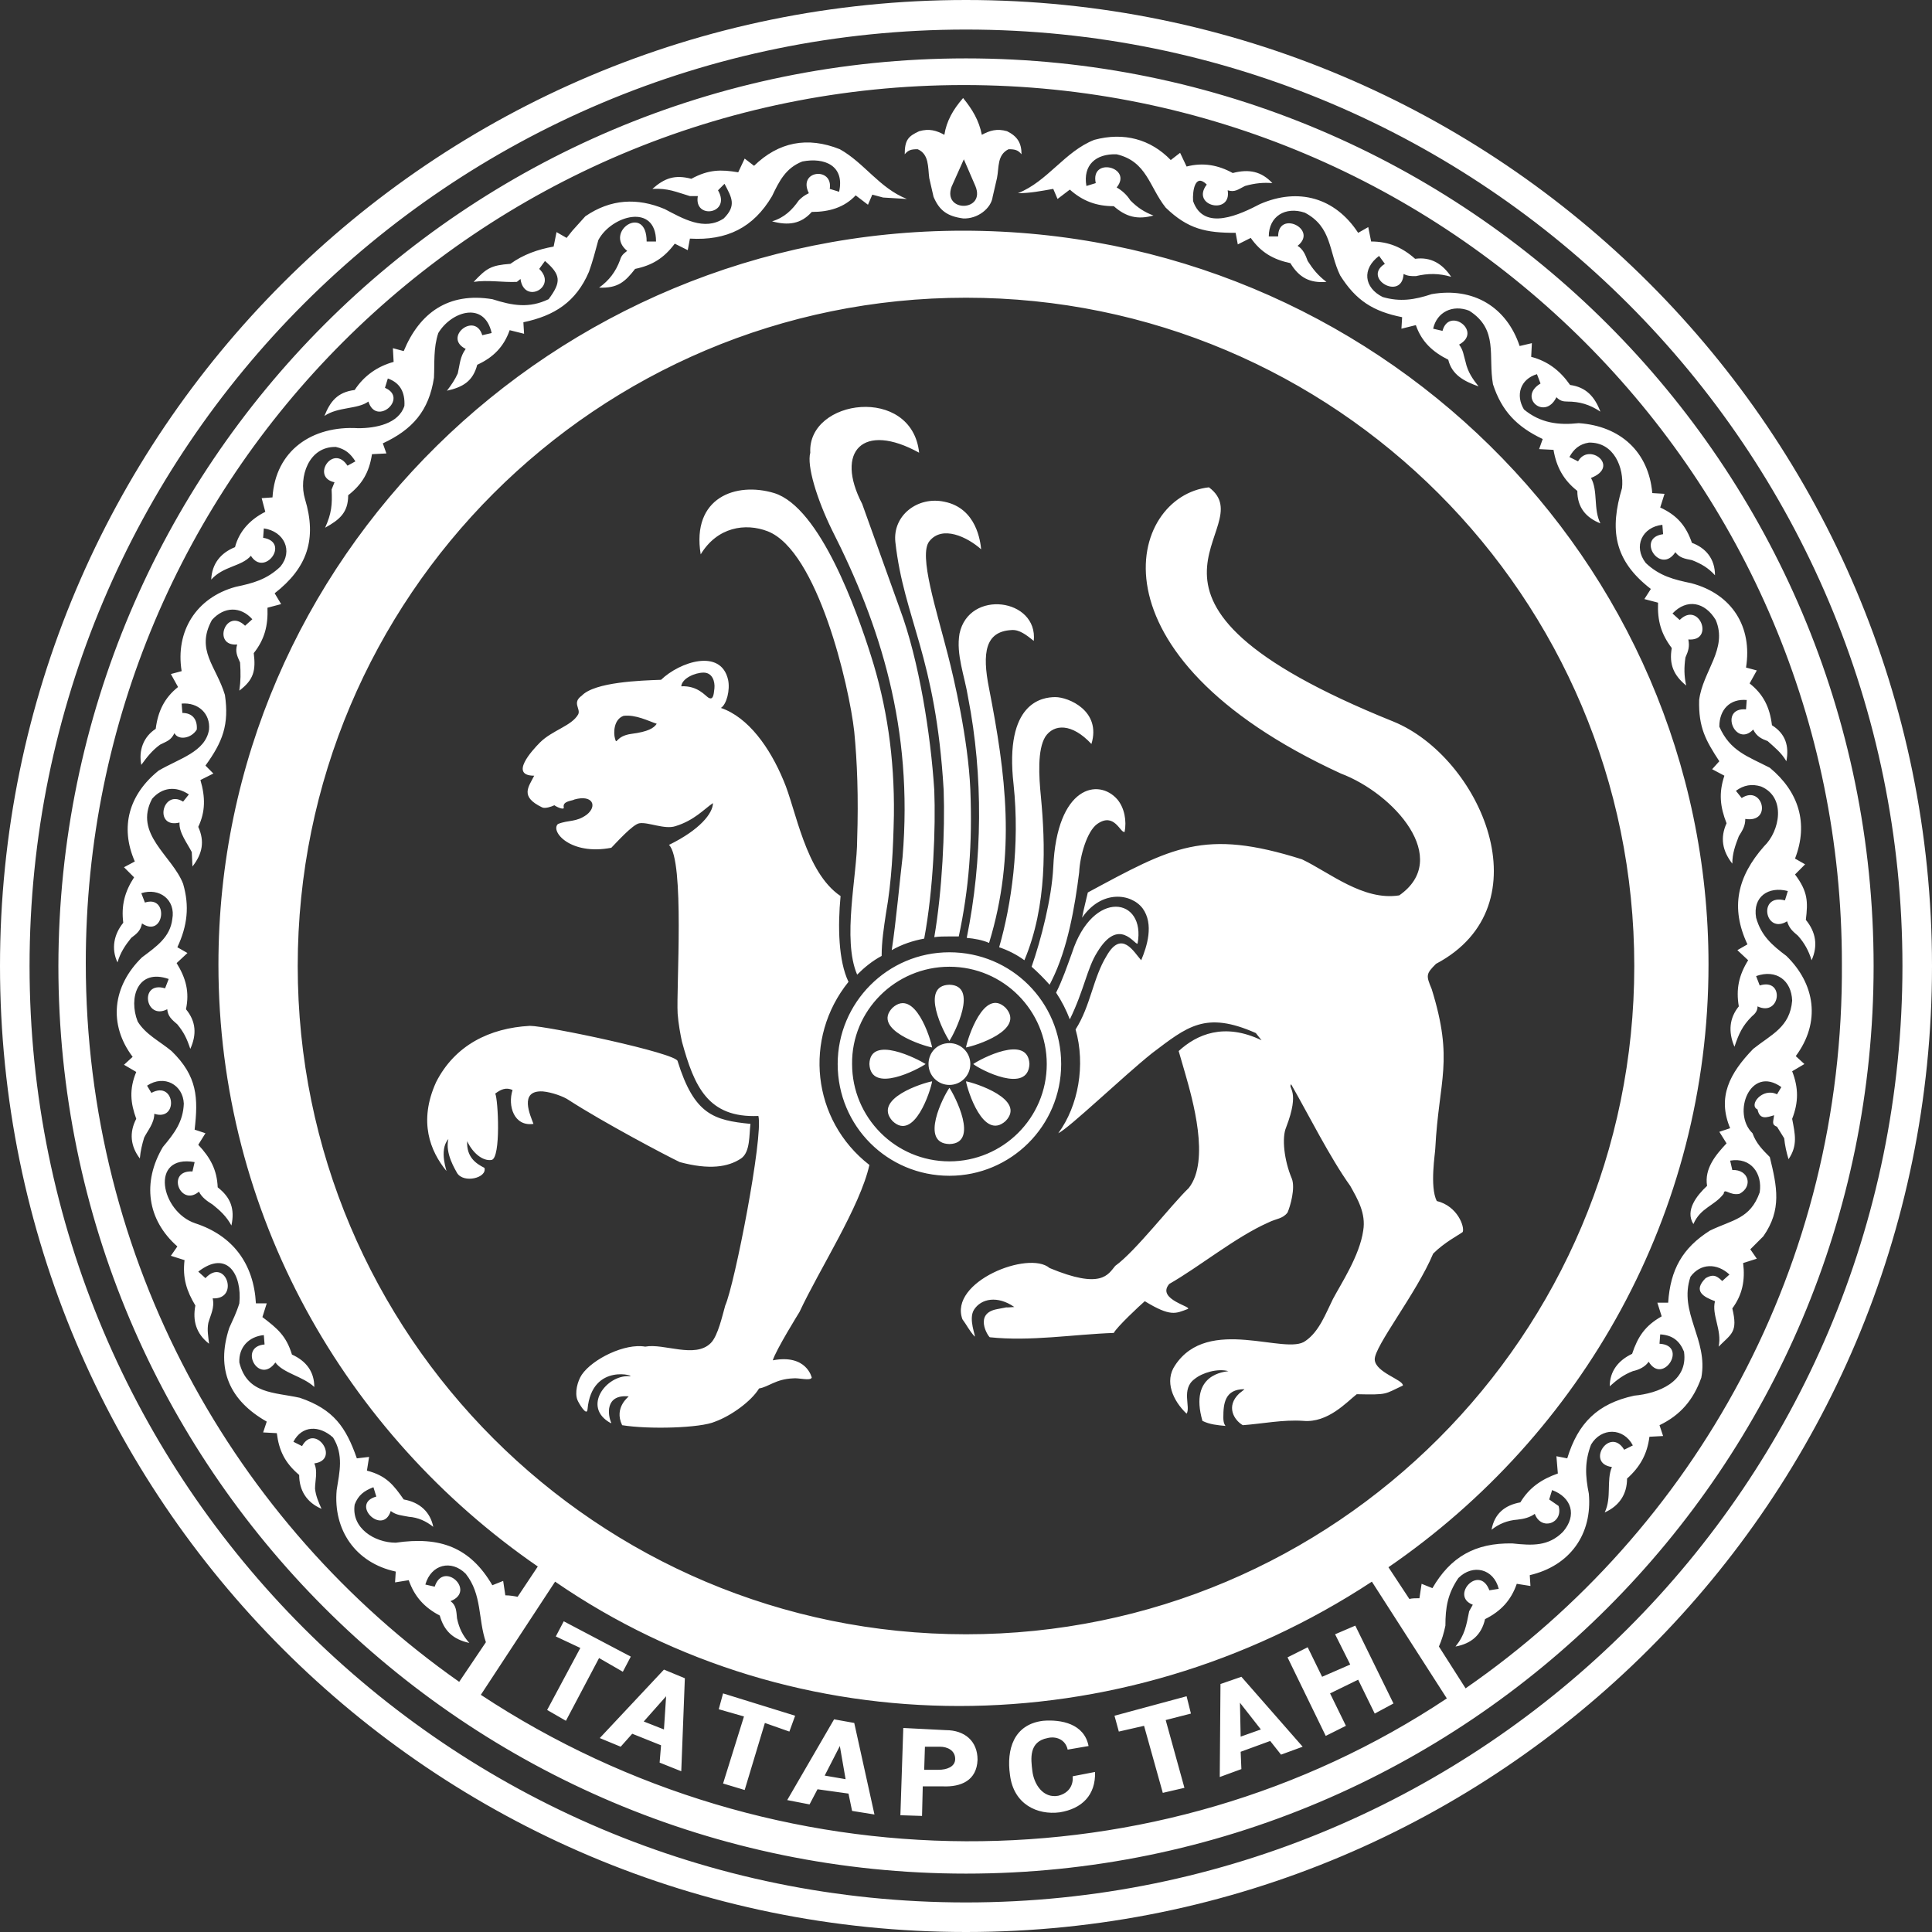 <?xml version="1.0" encoding="UTF-8"?> <svg xmlns="http://www.w3.org/2000/svg" width="50" height="50" viewBox="0 0 50 50" fill="none"><rect x="0" y="0" width="50" height="50" fill="#333333" stroke="none"/> <path fill-rule="evenodd" clip-rule="evenodd" d="M25 7.705C34.552 7.705 42.295 15.448 42.295 25C42.295 34.552 34.552 42.295 25 42.295C15.448 42.295 7.705 34.552 7.705 25C7.705 15.448 15.448 7.705 25 7.705ZM14.366 40.933C20.597 45.224 28.974 45.224 35.504 40.933L37.444 43.955C29.981 48.918 20.056 48.881 12.444 43.862L14.366 40.933ZM34.832 44.664L34.31 44.925L33.321 42.892L33.843 42.631L34.216 43.395L34.944 43.078L34.552 42.295L35.075 42.071L36.063 44.086L35.578 44.347L35.149 43.47L34.422 43.825L34.832 44.664ZM32.108 44.944L32.631 44.758L32.09 44.067L32.108 44.944ZM32.127 43.395L33.713 45.205L33.153 45.41L32.873 45.056L32.108 45.336L32.127 45.784L31.567 45.989L31.586 43.582L32.127 43.395ZM28.955 44.813L28.843 44.403L30.709 43.899L30.821 44.347L30.168 44.515L30.653 46.269L30.093 46.399L29.608 44.664L28.955 44.813ZM28.34 45.858C28.358 46.455 28.004 46.81 27.425 46.903C26.847 46.978 26.231 46.698 26.138 45.933C26.045 45.28 26.231 44.627 26.996 44.534C27.463 44.496 28.06 44.608 28.172 45.187L27.631 45.28C27.575 45.019 27.332 44.925 27.108 44.981C26.623 45.075 26.679 45.522 26.716 45.821C26.754 46.175 26.996 46.548 27.388 46.474C27.687 46.399 27.78 46.175 27.761 45.97L28.34 45.858ZM23.937 45.205L23.918 45.802H24.291C24.496 45.802 24.72 45.728 24.72 45.522C24.72 45.298 24.515 45.205 24.328 45.205H23.937ZM24.478 44.776C24.963 44.776 25.299 45.056 25.299 45.541C25.28 46.082 24.869 46.25 24.403 46.231H23.881L23.862 46.996L23.302 46.978L23.377 44.72L24.478 44.776ZM21.343 45.952L21.884 46.045L21.735 45.187L21.343 45.952ZM22.108 44.59L22.631 46.959L22.052 46.866L21.959 46.418L21.157 46.306L20.951 46.698L20.373 46.586L21.586 44.496L22.108 44.59ZM18.601 44.235L18.713 43.825L20.578 44.403L20.429 44.813L19.795 44.59L19.272 46.325L18.713 46.157L19.254 44.422L18.601 44.235ZM16.66 44.552L17.183 44.758L17.239 43.899L16.66 44.552ZM17.724 43.433L17.631 45.84L17.071 45.616L17.108 45.168L16.362 44.869L16.063 45.205L15.522 44.981L17.183 43.209L17.724 43.433ZM14.384 42.351L14.59 41.959L16.325 42.873L16.119 43.265L15.504 42.91L14.646 44.534L14.16 44.254L15.019 42.649L14.384 42.351ZM37.929 43.694L37.239 42.612C37.313 42.444 37.369 42.258 37.407 42.071C37.407 41.605 37.463 41.25 37.742 40.84C38.116 40.466 38.657 40.597 38.787 41.119L38.545 41.157C38.284 40.466 37.519 41.306 38.116 41.53L38.022 41.698C37.948 42.071 37.91 42.313 37.668 42.612C38.078 42.537 38.34 42.313 38.433 41.903C38.843 41.698 39.105 41.418 39.254 40.989L39.608 41.045L39.59 40.765C40.634 40.522 41.213 39.702 41.119 38.657C41.026 38.19 41.008 37.836 41.175 37.388C41.437 36.94 42.015 36.94 42.258 37.407L42.034 37.519C41.66 36.903 41.026 37.873 41.716 37.966C41.567 38.321 41.716 38.75 41.53 39.142C41.903 38.974 42.108 38.675 42.108 38.265C42.444 37.966 42.631 37.631 42.687 37.183L43.041 37.164L42.948 36.884C43.489 36.623 43.825 36.231 44.03 35.653C44.216 34.664 43.433 33.974 43.75 33.041C44.011 32.687 44.44 32.687 44.758 32.985L44.571 33.153C44.403 32.985 44.31 32.985 44.142 33.078C43.806 33.414 44.086 33.563 44.384 33.675C44.291 34.03 44.571 34.422 44.478 34.851C44.813 34.515 44.981 34.478 44.832 33.862C45.093 33.508 45.168 33.134 45.112 32.687L45.466 32.575L45.298 32.332L45.634 31.996C46.119 31.306 45.989 30.709 45.802 29.944C45.616 29.758 45.448 29.59 45.355 29.328C44.813 28.806 45.298 27.556 46.101 28.134L45.989 28.321C45.616 28.134 45.242 28.601 45.485 28.713C45.541 28.992 45.728 28.918 45.914 28.862C45.895 29.03 45.84 29.105 45.989 29.16L46.175 29.459C46.194 29.645 46.231 29.813 46.287 30C46.53 29.645 46.455 29.347 46.381 28.955C46.548 28.526 46.548 28.153 46.381 27.724L46.698 27.537L46.474 27.332C47.127 26.455 46.978 25.466 46.231 24.739C45.858 24.459 45.578 24.216 45.448 23.75C45.355 23.209 45.765 22.929 46.269 23.06L46.194 23.302C45.485 23.116 45.672 24.198 46.25 23.843C46.306 24.03 46.399 24.105 46.53 24.216C46.698 24.403 46.81 24.608 46.884 24.851C47.052 24.478 46.996 24.123 46.735 23.806C46.791 23.34 46.791 23.078 46.455 22.631L46.716 22.369L46.455 22.22C46.81 21.306 46.548 20.485 45.802 19.869C45.224 19.571 44.776 19.44 44.496 18.806C44.496 18.358 44.776 18.078 45.205 18.116L45.187 18.358C44.478 18.302 44.907 19.366 45.373 18.881C45.466 19.067 45.597 19.123 45.746 19.179C45.933 19.347 46.101 19.478 46.231 19.701C46.306 19.31 46.213 18.992 45.858 18.769C45.802 18.302 45.634 17.966 45.28 17.687L45.466 17.351L45.187 17.276C45.355 16.231 44.832 15.373 43.769 15.093C43.321 15 42.948 14.907 42.593 14.571C42.258 14.142 42.5 13.638 43.022 13.582L43.041 13.825C42.332 13.918 42.966 14.888 43.358 14.291C43.47 14.44 43.601 14.459 43.787 14.496C44.03 14.59 44.216 14.701 44.384 14.888C44.384 14.459 44.142 14.179 43.787 14.049C43.638 13.619 43.414 13.34 42.966 13.134L43.078 12.78L42.761 12.761C42.668 11.698 41.94 11.026 40.858 10.951C40.336 11.008 39.869 10.951 39.44 10.597C39.216 10.224 39.347 9.813 39.776 9.683L39.869 9.925C39.272 10.28 39.981 10.896 40.28 10.28C40.373 10.373 40.448 10.392 40.56 10.392C40.877 10.392 41.138 10.466 41.418 10.653C41.269 10.261 41.045 10.019 40.634 9.963C40.373 9.59 40.056 9.347 39.627 9.235L39.645 8.881L39.328 8.955C38.992 7.948 38.134 7.425 37.052 7.612C36.605 7.761 36.231 7.817 35.784 7.687C35.298 7.444 35.242 6.959 35.69 6.623L35.84 6.828C35.242 7.202 36.287 7.799 36.325 7.09C36.437 7.146 36.511 7.146 36.642 7.146C36.959 7.071 37.239 7.071 37.556 7.164C37.332 6.828 37.034 6.642 36.623 6.698C36.287 6.399 35.933 6.25 35.485 6.25L35.41 5.877L35.149 6.026C34.552 5.112 33.601 4.851 32.612 5.28C32.108 5.541 31.157 6.007 30.877 5.205C30.858 4.925 30.933 4.478 31.231 4.776C30.802 5.336 31.884 5.578 31.772 4.925C31.959 4.981 32.034 4.907 32.22 4.813C32.481 4.739 32.705 4.72 32.929 4.739C32.649 4.44 32.332 4.366 31.903 4.478C31.53 4.272 31.138 4.198 30.709 4.31L30.541 3.955L30.299 4.142C29.776 3.601 29.086 3.414 28.321 3.619C27.556 3.918 27.108 4.701 26.343 5C26.66 5 26.94 4.944 27.258 4.888L27.369 5.149L27.687 4.907C28.022 5.205 28.377 5.336 28.825 5.336C29.142 5.616 29.44 5.69 29.851 5.578C29.608 5.485 29.44 5.373 29.254 5.187C29.16 5.037 29.03 4.925 28.899 4.851C29.328 4.328 28.209 4.049 28.358 4.739L28.116 4.813C28.022 4.272 28.358 3.974 28.899 3.993C29.683 4.179 29.739 4.832 30.168 5.373C30.746 5.933 31.213 6.026 31.978 6.026L32.034 6.325L32.369 6.157C32.631 6.53 32.948 6.716 33.395 6.81C33.619 7.183 33.899 7.332 34.328 7.295C34.105 7.127 33.974 6.959 33.843 6.754C33.787 6.604 33.731 6.455 33.582 6.362C34.123 5.933 33.078 5.429 33.078 6.119H32.836C32.836 5.597 33.265 5.336 33.769 5.504C34.478 5.877 34.384 6.511 34.683 7.127C35.093 7.78 35.541 8.06 36.287 8.209L36.269 8.507L36.642 8.414C36.791 8.843 37.071 9.104 37.481 9.31C37.575 9.701 37.892 9.869 38.265 10C38.116 9.813 37.985 9.627 37.929 9.366C37.873 9.179 37.873 9.067 37.761 8.918C38.377 8.582 37.5 7.929 37.332 8.563L37.09 8.507C37.183 8.078 37.593 7.873 38.022 8.041C38.787 8.526 38.508 9.216 38.638 9.944C38.862 10.634 39.254 11.045 39.925 11.362L39.832 11.623L40.205 11.642C40.28 12.09 40.466 12.425 40.821 12.705C40.821 13.134 41.045 13.396 41.418 13.545C41.231 13.172 41.362 12.705 41.175 12.369C41.94 12.071 41.119 11.437 40.84 11.94L40.616 11.828C40.728 11.623 40.877 11.492 41.119 11.455C41.772 11.437 42.034 12.108 41.978 12.631C41.66 13.694 41.754 14.496 42.724 15.242L42.556 15.504L42.91 15.597C42.892 16.063 42.985 16.399 43.265 16.772C43.19 17.201 43.321 17.481 43.638 17.742C43.582 17.481 43.582 17.276 43.619 17.015C43.694 16.847 43.731 16.735 43.694 16.549C44.384 16.605 43.974 15.541 43.47 16.045L43.284 15.877C43.657 15.485 44.123 15.578 44.403 16.045C44.72 16.791 44.067 17.369 43.974 18.116C43.955 18.825 44.142 19.16 44.496 19.701L44.31 19.907L44.627 20.075C44.478 20.522 44.515 20.877 44.683 21.306C44.515 21.679 44.571 22.015 44.832 22.351C44.832 22.09 44.907 21.884 45 21.642C45.093 21.492 45.168 21.381 45.168 21.194C45.877 21.306 45.616 20.299 45.075 20.653L44.925 20.466C45.131 20.317 45.336 20.28 45.578 20.355C46.231 20.634 46.063 21.511 45.653 21.903C44.963 22.687 44.776 23.489 45.224 24.44L44.963 24.59L45.242 24.851C45 25.242 44.925 25.597 45 26.045C44.758 26.343 44.72 26.698 44.888 27.09C45 26.754 45.093 26.549 45.336 26.306C45.429 26.231 45.485 26.157 45.485 26.045C46.082 26.325 46.194 25.299 45.541 25.504L45.448 25.261C45.97 25.075 46.362 25.373 46.381 25.895C46.325 26.586 45.84 26.772 45.373 27.145C44.758 27.78 44.44 28.395 44.776 29.198L44.496 29.291L44.683 29.59C44.403 29.888 44.105 30.242 44.179 30.69C43.918 30.933 43.601 31.325 43.825 31.679C44.011 31.25 44.366 31.213 44.608 30.895C44.627 30.728 44.758 30.951 45.019 30.895C45.373 30.709 45.261 30.261 44.832 30.28L44.776 30.037C45.317 29.944 45.616 30.373 45.541 30.858C45.298 31.549 44.832 31.567 44.254 31.847C43.545 32.295 43.228 32.855 43.172 33.713H42.892L43.004 34.067C42.575 34.31 42.388 34.59 42.239 35.037C41.884 35.205 41.66 35.485 41.66 35.877C41.847 35.709 42.015 35.578 42.258 35.485C42.425 35.448 42.575 35.373 42.668 35.242C43.041 35.858 43.694 34.813 42.948 34.776L42.966 34.534C43.284 34.552 43.47 34.702 43.582 34.981C43.694 35.765 42.91 36.063 42.295 36.119C41.343 36.325 40.84 36.828 40.56 37.742L40.28 37.687L40.317 38.134C39.888 38.284 39.571 38.508 39.347 38.881C38.937 38.955 38.675 39.179 38.601 39.59C38.787 39.44 39.011 39.347 39.272 39.328C39.44 39.31 39.59 39.272 39.72 39.179C39.888 39.627 40.466 39.422 40.336 38.974L40.093 38.806L40.168 38.563C40.672 38.75 40.821 39.216 40.448 39.645C40.075 40.019 39.664 40 39.142 39.944C38.172 39.925 37.537 40.298 37.071 41.101L36.791 40.989L36.735 41.362C36.642 41.362 36.548 41.362 36.474 41.381L35.933 40.56C40.933 37.127 44.216 31.418 44.216 24.963C44.216 14.478 35.56 5.97 24.925 5.97C14.31 5.97 5.653 14.478 5.653 24.963C5.653 31.418 8.937 37.108 13.918 40.541L13.396 41.325C13.302 41.306 13.19 41.287 13.078 41.287L13.022 40.914L12.742 41.026C12.164 40.037 11.381 39.758 10.242 39.925C9.701 39.925 9.086 39.552 9.179 38.937C9.272 38.694 9.422 38.582 9.664 38.489L9.739 38.731C9.049 38.918 9.907 39.758 10.112 39.105C10.261 39.216 10.392 39.216 10.578 39.254C10.821 39.272 11.026 39.366 11.213 39.515C11.138 39.142 10.877 38.881 10.448 38.806C10.187 38.433 10 38.19 9.496 38.06L9.552 37.705L9.235 37.742C8.955 36.94 8.638 36.474 7.761 36.175C7.09 36.026 6.399 36.082 6.194 35.261C6.175 34.869 6.437 34.59 6.828 34.552L6.847 34.795C6.157 34.851 6.698 35.858 7.127 35.261C7.332 35.541 7.836 35.616 8.134 35.895C8.134 35.504 7.929 35.224 7.556 35.056C7.407 34.571 7.183 34.384 6.791 34.086L6.903 33.731H6.623C6.567 32.705 6.026 31.978 5.056 31.66C4.16 31.362 3.862 29.869 5.037 30.075L4.981 30.317C4.291 30.28 4.664 31.25 5.149 30.84C5.224 30.989 5.354 31.082 5.504 31.175C5.69 31.325 5.858 31.474 5.989 31.716C6.082 31.287 5.97 30.989 5.634 30.728C5.616 30.28 5.448 29.963 5.131 29.627L5.317 29.328L5.037 29.235C5.131 28.414 5.112 27.855 4.44 27.201C4.123 26.94 3.769 26.772 3.563 26.437C3.321 25.821 3.563 25.056 4.366 25.336L4.272 25.578C3.601 25.373 3.75 26.418 4.328 26.119C4.347 26.306 4.44 26.381 4.59 26.511C4.757 26.716 4.832 26.866 4.925 27.145C5.093 26.772 5.075 26.437 4.813 26.119C4.907 25.672 4.813 25.317 4.571 24.925L4.851 24.664L4.59 24.515C4.851 23.955 4.907 23.451 4.739 22.873C4.459 22.145 3.451 21.586 3.937 20.672C4.198 20.373 4.552 20.336 4.888 20.56L4.739 20.746C4.198 20.41 3.974 21.455 4.646 21.287C4.627 21.549 4.851 21.828 4.963 22.052L4.981 22.425C5.243 22.09 5.299 21.772 5.131 21.399C5.317 21.008 5.317 20.634 5.187 20.187L5.522 20.019L5.317 19.813C5.765 19.198 5.933 18.75 5.821 17.985C5.597 17.239 5.056 16.828 5.485 16.045C5.802 15.69 6.231 15.69 6.53 16.026L6.343 16.194C5.84 15.709 5.485 16.735 6.138 16.679C6.082 16.866 6.138 16.978 6.213 17.145C6.231 17.425 6.231 17.612 6.194 17.873C6.567 17.593 6.623 17.351 6.567 16.903C6.847 16.549 6.94 16.194 6.922 15.728L7.276 15.634L7.108 15.354C7.948 14.701 8.209 13.955 7.892 12.911C7.724 12.351 7.985 11.549 8.694 11.567C8.937 11.623 9.067 11.735 9.198 11.94L8.993 12.052C8.619 11.474 8.041 12.351 8.657 12.481L8.582 12.668C8.601 13.06 8.582 13.284 8.414 13.657C8.787 13.451 9.011 13.265 9.011 12.817C9.366 12.537 9.552 12.239 9.627 11.754L10 11.735L9.907 11.474C10.672 11.119 11.101 10.634 11.231 9.776C11.25 9.384 11.213 9.011 11.343 8.619C11.679 8.06 12.537 7.78 12.724 8.619L12.481 8.675C12.295 8.06 11.455 8.731 12.052 9.03C11.903 9.235 11.903 9.422 11.847 9.664C11.772 9.832 11.679 9.963 11.567 10.112C11.978 10.019 12.239 9.869 12.351 9.44C12.761 9.254 13.041 8.974 13.19 8.545L13.563 8.638L13.545 8.34C14.347 8.172 14.907 7.817 15.242 7.034C15.336 6.772 15.41 6.493 15.485 6.213C15.821 5.578 16.978 5.243 16.978 6.25H16.735C16.735 5.261 15.616 5.989 16.231 6.493C16.138 6.567 16.082 6.604 16.045 6.735C15.933 7.034 15.765 7.257 15.504 7.444C15.989 7.463 16.175 7.295 16.437 6.959C16.884 6.866 17.183 6.679 17.463 6.306L17.799 6.474L17.855 6.175C18.806 6.231 19.496 5.896 19.981 5.075C20.168 4.683 20.336 4.347 20.765 4.179C21.343 4.067 21.866 4.291 21.716 4.963L21.474 4.888C21.567 4.31 20.634 4.403 20.933 5C20.821 5.056 20.765 5.093 20.672 5.187C20.504 5.429 20.299 5.634 19.981 5.728C20.392 5.84 20.728 5.802 21.008 5.485C21.455 5.485 21.847 5.373 22.145 5.056L22.463 5.299L22.575 5.037L22.855 5.112L23.47 5.149C22.761 4.869 22.369 4.216 21.735 3.862C20.895 3.526 20.149 3.675 19.515 4.291L19.272 4.104L19.105 4.459C18.657 4.384 18.34 4.384 17.892 4.627C17.463 4.515 17.201 4.608 16.884 4.888C17.295 4.869 17.481 4.963 17.855 5.075H18.06C17.948 5.69 18.937 5.541 18.582 4.925L18.75 4.757C18.937 5.112 19.067 5.317 18.731 5.653C18.228 5.989 17.668 5.653 17.201 5.41C16.492 5.112 15.802 5.149 15.149 5.597L14.813 5.97L14.664 6.157L14.403 6.007L14.328 6.381C13.918 6.455 13.545 6.586 13.209 6.828C12.705 6.866 12.593 6.94 12.258 7.295C12.631 7.239 13.022 7.313 13.377 7.295L13.47 7.22C13.563 7.892 14.44 7.425 13.955 6.959L14.104 6.754C14.515 7.108 14.534 7.295 14.198 7.743C13.694 7.985 13.265 7.91 12.742 7.743C11.604 7.556 10.858 8.097 10.448 9.086L10.168 9.011L10.187 9.366C9.776 9.478 9.422 9.72 9.179 10.093C8.731 10.149 8.545 10.392 8.396 10.765C8.75 10.522 9.254 10.597 9.534 10.392C9.739 11.045 10.578 10.299 9.963 10.037L10.037 9.795C10.354 9.907 10.485 10.149 10.466 10.504C10.317 10.97 9.72 11.082 9.272 11.082C8.078 11.008 7.127 11.661 7.052 12.873L6.772 12.892L6.866 13.246C6.493 13.433 6.194 13.731 6.082 14.16C5.709 14.31 5.485 14.59 5.466 15C5.784 14.646 6.25 14.664 6.493 14.384C6.847 14.944 7.519 14.03 6.81 13.918L6.828 13.675C7.351 13.75 7.593 14.254 7.257 14.664C6.903 15 6.549 15.093 6.101 15.187C5.075 15.466 4.534 16.343 4.701 17.369L4.422 17.444L4.608 17.78C4.254 18.06 4.086 18.414 4.03 18.862C3.713 19.067 3.582 19.422 3.657 19.795C3.806 19.59 3.937 19.422 4.142 19.272C4.328 19.179 4.422 19.16 4.515 18.974C4.608 19.16 4.944 19.123 5.093 18.881C5.112 18.619 4.981 18.451 4.72 18.451L4.701 18.209C5.131 18.172 5.448 18.47 5.41 18.881C5.317 19.459 4.646 19.627 4.104 19.944C3.34 20.56 3.097 21.399 3.489 22.295L3.209 22.444L3.47 22.705C3.228 23.078 3.134 23.433 3.19 23.881C2.948 24.179 2.873 24.552 3.041 24.907C3.116 24.645 3.246 24.459 3.396 24.272C3.545 24.16 3.638 24.086 3.675 23.899C4.254 24.291 4.384 23.153 3.75 23.358L3.657 23.116C4.123 22.966 4.552 23.284 4.459 23.787C4.403 24.254 4.049 24.496 3.675 24.776C2.91 25.522 2.799 26.511 3.433 27.351L3.209 27.556L3.526 27.742C3.34 28.19 3.377 28.545 3.526 28.955C3.34 29.31 3.377 29.664 3.619 29.981C3.638 29.776 3.675 29.627 3.731 29.44C3.825 29.254 3.993 29.067 3.993 28.825C4.627 29.03 4.534 27.948 3.918 28.284L3.806 28.097C4.254 27.799 4.739 28.078 4.757 28.563C4.739 29.03 4.515 29.328 4.216 29.683C3.675 30.597 3.806 31.567 4.59 32.258L4.422 32.5L4.776 32.612C4.72 33.078 4.832 33.414 5.056 33.787C4.981 34.179 5.075 34.515 5.41 34.776C5.392 34.59 5.354 34.422 5.392 34.235C5.448 34.03 5.56 33.843 5.504 33.601C6.213 33.638 5.84 32.519 5.317 33.078L5.131 32.91C5.877 32.332 6.269 32.985 6.194 33.731C6.119 33.974 6.026 34.16 5.933 34.366C5.578 35.448 5.951 36.25 6.903 36.791L6.81 37.071L7.164 37.09C7.22 37.537 7.369 37.855 7.743 38.172C7.743 38.563 7.929 38.881 8.321 39.048C8.246 38.881 8.172 38.713 8.153 38.526C8.153 38.321 8.228 38.078 8.134 37.873C8.825 37.78 8.153 36.81 7.817 37.425L7.593 37.313C7.817 36.884 8.265 36.884 8.619 37.202C8.899 37.649 8.787 38.097 8.713 38.563C8.619 39.59 9.198 40.448 10.242 40.672L10.224 40.952L10.578 40.895C10.728 41.325 10.989 41.605 11.381 41.81C11.492 42.202 11.716 42.425 12.146 42.519C11.978 42.332 11.884 42.145 11.828 41.884C11.81 41.698 11.81 41.548 11.66 41.437C12.332 41.175 11.474 40.373 11.25 41.063L11.008 41.008C11.157 40.485 11.679 40.355 12.052 40.728C12.481 41.269 12.369 41.903 12.575 42.5L11.884 43.526C6.045 39.422 2.22 32.612 2.22 24.925C2.22 12.369 12.388 2.201 24.944 2.201C37.5 2.201 47.668 12.369 47.668 24.925C47.724 32.742 43.862 39.59 37.929 43.694ZM24.627 4.832C24.384 5.504 25.522 5.485 25.242 4.813L24.944 4.123L24.627 4.832ZM25.69 5.093L25.802 4.608C25.858 4.328 25.802 4.011 26.101 3.862C26.269 3.862 26.343 3.881 26.437 3.993C26.437 3.694 26.325 3.526 26.063 3.396C25.802 3.321 25.616 3.377 25.41 3.489C25.336 3.116 25.168 2.836 24.925 2.537C24.664 2.836 24.496 3.134 24.44 3.489C24.235 3.377 24.049 3.321 23.787 3.396C23.508 3.526 23.414 3.619 23.414 3.993C23.508 3.881 23.582 3.862 23.75 3.862C24.049 3.993 24.011 4.328 24.049 4.608L24.16 5.093C24.31 5.448 24.515 5.597 24.925 5.653C25.299 5.672 25.653 5.392 25.69 5.093ZM25 0.765C38.395 0.765 49.235 11.623 49.235 25C49.235 38.395 38.377 49.235 25 49.235C11.604 49.235 0.765 38.377 0.765 25C0.765 11.604 11.623 0.765 25 0.765ZM25 1.511C37.966 1.511 48.489 12.034 48.489 25C48.489 37.966 37.966 48.489 25 48.489C12.034 48.489 1.511 37.966 1.511 25C1.53 12.034 12.034 1.511 25 1.511ZM25 0C38.806 0 50 11.194 50 25C50 38.806 38.806 50 25 50C11.194 50 0 38.806 0 25C0 11.194 11.194 0 25 0ZM22.5 30.149C22.258 31.231 21.213 32.836 20.69 33.955C20.69 33.955 20.075 34.944 20 35.205C20.877 35.037 21.008 35.653 21.008 35.653C20.97 35.746 20.672 35.653 20.522 35.672C20.075 35.69 19.888 35.895 19.645 35.933C19.44 36.269 18.918 36.642 18.508 36.791C18.134 36.959 16.791 36.996 16.101 36.884C15.877 36.418 16.287 36.138 16.269 36.138C15.653 36.082 15.728 36.623 15.821 36.828H15.802C15.056 36.418 15.69 35.578 16.287 35.616C16.53 35.634 15.317 35.224 15.205 36.474C15.187 36.679 14.963 36.287 14.944 36.231C14.869 36.045 14.944 35.746 15.056 35.578C15.336 35.168 16.175 34.758 16.698 34.851C17.183 34.758 17.985 35.168 18.395 34.758C18.582 34.571 18.694 34.048 18.769 33.787C19.011 33.246 19.758 29.422 19.627 28.881C18.321 28.937 17.966 28.116 17.649 26.959C17.612 26.791 17.556 26.492 17.537 26.231C17.5 25.578 17.724 22.258 17.313 21.866C18.116 21.474 18.451 21.045 18.451 20.784C18.209 20.951 17.966 21.231 17.481 21.381C17.201 21.474 16.772 21.269 16.549 21.306C16.381 21.325 15.933 21.828 15.821 21.94C14.758 22.145 14.235 21.511 14.44 21.325C14.72 21.213 14.907 21.287 15.187 21.082C15.466 20.858 15.336 20.56 14.869 20.69C14.813 20.728 14.552 20.728 14.59 20.895C14.608 20.97 14.422 20.895 14.347 20.84C14.272 20.877 14.104 20.933 14.03 20.895C13.451 20.616 13.675 20.373 13.825 20.075C13.172 20.075 13.769 19.422 13.974 19.216C14.291 18.899 14.795 18.787 14.963 18.489C15.037 18.34 14.795 18.19 15.056 18.004C15.392 17.649 16.586 17.612 17.108 17.593C17.593 17.127 18.657 16.772 18.843 17.593C18.899 17.855 18.806 18.228 18.657 18.321C19.366 18.563 19.925 19.347 20.28 20.205C20.597 20.933 20.84 22.575 21.754 23.19C21.679 23.974 21.698 24.869 21.959 25.41C20.784 26.866 21.008 28.992 22.5 30.149ZM13.713 26.549C12.668 26.605 11.772 27.052 11.287 28.004C10.821 29.03 11.138 29.795 11.549 30.299C11.586 30.355 11.343 29.776 11.604 29.478C11.511 29.851 11.791 30.28 11.828 30.355C11.996 30.634 12.612 30.485 12.537 30.224C12.313 30.112 12.071 29.944 12.09 29.534C12.239 29.851 12.5 30.056 12.724 30.019C12.966 29.963 12.892 28.451 12.817 28.302C12.966 28.19 13.097 28.134 13.265 28.209C13.134 28.619 13.302 29.16 13.806 29.086C13.731 28.881 13.414 28.209 14.049 28.246C14.272 28.265 14.59 28.377 14.72 28.47C15.616 29.049 17.239 29.907 17.593 30.075C18.358 30.28 18.843 30.205 19.179 29.981C19.422 29.813 19.384 29.366 19.422 29.086C18.47 28.992 17.966 28.843 17.537 27.463C17.519 27.258 14.161 26.549 13.713 26.549ZM18.209 17.407C18.433 17.407 18.508 17.631 18.489 17.817C18.47 18.004 18.451 18.116 18.34 18.06C18.246 18.004 18.06 17.742 17.631 17.761C17.649 17.556 17.985 17.407 18.209 17.407ZM16.343 18.992C16.772 18.937 16.922 18.843 16.996 18.731C16.772 18.657 16.455 18.489 16.138 18.526C15.877 18.619 15.877 18.974 15.914 19.105C15.97 19.31 15.914 19.049 16.343 18.992ZM30.709 36.586C30.821 36.418 30.56 35.952 30.914 35.69C31.119 35.522 31.511 35.41 31.791 35.485C31.716 35.504 30.765 35.541 31.119 36.772C31.306 36.866 31.511 36.884 31.716 36.903C31.66 36.828 31.66 36.735 31.66 36.679C31.66 36.325 31.698 35.952 32.202 35.952C32.22 35.952 32.09 36.045 32.071 36.063C31.716 36.399 31.94 36.754 32.164 36.884C32.668 36.847 33.209 36.735 33.731 36.772C34.366 36.828 34.851 36.287 35.112 36.082C35.933 36.101 35.821 36.082 36.306 35.858C36.325 35.709 35.597 35.522 35.578 35.187C35.56 34.851 36.66 33.47 37.09 32.444C37.388 32.145 37.761 31.959 37.855 31.884C37.91 31.754 37.724 31.213 37.183 31.082C36.996 30.709 37.145 29.832 37.145 29.72C37.239 27.929 37.631 27.463 37.052 25.597C36.903 25.242 36.903 25.205 37.164 24.944C40.019 23.433 38.302 19.59 36.063 18.675C28.097 15.466 32.742 13.694 31.287 12.612C29.216 12.836 28.004 16.94 34.702 20.019C36.082 20.541 37.575 22.22 36.213 23.172C35.28 23.321 34.403 22.575 33.694 22.239C31.157 21.437 30.336 21.922 28.153 23.097C28.116 23.265 28.041 23.545 28.004 23.75C28.508 23.022 29.272 23.116 29.571 23.508C29.869 23.918 29.683 24.496 29.534 24.851C29.347 24.645 29.03 24.049 28.638 24.739C28.284 25.317 28.228 26.026 27.836 26.642C28.097 27.556 27.91 28.619 27.388 29.328C27.668 29.198 29.067 27.855 29.813 27.258C30.728 26.567 31.194 26.157 32.5 26.735L32.649 26.922C31.679 26.455 30.97 26.772 30.504 27.201L30.672 27.78C30.858 28.433 31.325 30.037 30.765 30.746C30.317 31.175 29.384 32.388 28.862 32.761C28.675 32.985 28.508 33.377 27.164 32.817C26.623 32.351 24.552 33.172 24.907 34.142C25.019 34.291 25.075 34.422 25.224 34.59C25.261 34.59 25.056 34.142 25.205 33.899C25.392 33.601 25.821 33.526 26.25 33.825C25.784 33.862 26.325 33.787 25.802 33.881C25.205 33.992 25.56 34.571 25.616 34.608C26.679 34.72 27.761 34.534 28.825 34.496C28.899 34.347 29.496 33.787 29.627 33.675C30.299 34.086 30.429 33.992 30.728 33.881C30.914 33.825 29.907 33.638 30.261 33.228C31.045 32.78 31.978 32.015 32.817 31.642C33.041 31.53 33.19 31.549 33.321 31.381C33.395 31.213 33.526 30.746 33.433 30.504C33.228 30.019 33.172 29.44 33.284 29.179C33.657 28.209 33.321 28.172 33.414 28.06C33.862 28.843 34.422 29.963 34.944 30.69C35.131 31.026 35.355 31.399 35.28 31.847C35.187 32.5 34.702 33.228 34.496 33.619C34.31 33.992 34.142 34.459 33.787 34.702C33.284 35.093 31.269 34.03 30.41 35.336C30.131 35.746 30.355 36.25 30.709 36.586ZM22.183 25.224C21.791 24.31 22.183 22.649 22.183 21.735C22.22 20.616 22.183 19.701 22.108 18.937C21.978 17.742 21.157 14.254 19.869 13.75C19.291 13.526 18.563 13.638 18.134 14.347C17.892 12.873 19.049 12.463 20.037 12.761C21.231 13.134 22.183 15.84 22.537 16.959C22.948 18.246 23.153 19.608 23.134 21.101C23.116 21.959 23.078 22.799 22.929 23.638C22.873 24.011 22.817 24.366 22.817 24.739C22.575 24.869 22.369 25.037 22.183 25.224ZM23.918 24.291C24.16 23.004 24.216 21.399 24.179 20.448C24.086 19.011 23.787 17.09 23.284 15.746L22.313 13.041C21.605 11.679 22.332 10.914 23.787 11.716C23.601 9.963 20.895 10.317 20.97 11.716C20.877 12.052 21.138 12.911 21.53 13.713C22.78 16.175 23.638 18.843 23.358 22.183C23.302 22.631 23.19 23.862 23.078 24.59C23.34 24.44 23.619 24.347 23.918 24.291ZM24.813 24.235C25.075 23.004 25.168 21.847 25.112 20.429C25.056 19.123 24.683 17.537 24.534 16.959C24.235 15.784 23.769 14.366 24.049 14.011C24.384 13.582 25.037 13.899 25.392 14.216C25.373 14.03 25.28 13.153 24.44 12.985C23.75 12.836 23.097 13.34 23.172 14.03C23.395 16.026 24.216 16.959 24.422 20.448C24.459 21.492 24.384 23.06 24.179 24.254C24.31 24.235 24.422 24.235 24.552 24.235C24.645 24.235 24.739 24.235 24.813 24.235ZM25.597 24.403C26.306 22.09 26.026 20.019 25.597 17.817C25.41 16.884 25.504 16.343 26.175 16.306C26.381 16.287 26.567 16.437 26.754 16.586C26.866 15.485 25.075 15.242 24.832 16.399C24.739 16.94 24.963 17.481 25.056 18.06C25.448 20.075 25.429 22.258 25.019 24.272C25.224 24.291 25.429 24.328 25.597 24.403ZM26.511 24.851C27.108 23.433 27.052 21.828 26.94 20.634C26.884 20.075 26.847 19.403 27.052 19.067C27.276 18.731 27.742 18.713 28.246 19.254C28.508 18.395 27.649 18.041 27.313 18.041C26.978 18.041 25.989 18.172 26.231 20.299C26.399 21.884 26.175 23.414 25.858 24.515C26.082 24.59 26.306 24.701 26.511 24.851ZM27.929 22.575C27.948 22.145 28.134 21.511 28.395 21.325C28.843 21.008 28.992 21.567 29.105 21.53C29.16 21.25 29.105 20.914 28.918 20.69C28.433 20.131 27.351 20.336 27.258 22.444C27.22 23.246 26.94 24.328 26.698 25.019C26.866 25.168 27.015 25.317 27.164 25.485L27.22 25.373C27.631 24.552 27.817 23.47 27.929 22.575ZM27.687 26.381C28.06 25.616 28.134 25.056 28.395 24.645C28.955 23.713 29.366 24.459 29.44 24.422C29.664 23.228 28.284 22.985 27.742 24.664C27.612 25.019 27.5 25.355 27.332 25.69C27.481 25.914 27.593 26.138 27.687 26.381ZM24.571 26.996C24.869 26.996 25.112 27.239 25.112 27.537C25.112 27.836 24.869 28.078 24.571 28.078C24.272 28.078 24.03 27.836 24.03 27.537C24.03 27.239 24.254 26.996 24.571 26.996ZM24.123 27.108C23.899 27.071 22.556 26.642 23.097 26.082C23.675 25.56 24.086 26.884 24.123 27.108ZM24.571 26.94C24.44 26.754 23.787 25.504 24.571 25.485C25.336 25.504 24.701 26.735 24.571 26.94ZM25 27.108C25.037 26.884 25.466 25.541 26.026 26.082C26.549 26.66 25.224 27.071 25 27.108ZM24.123 27.985C24.086 28.228 23.657 29.552 23.097 29.011C22.575 28.433 23.899 28.022 24.123 27.985ZM25 27.985C25.224 28.022 26.567 28.451 26.026 29.011C25.448 29.534 25.037 28.209 25 27.985ZM23.955 27.537C23.769 27.668 22.537 28.321 22.5 27.537C22.519 26.772 23.75 27.407 23.955 27.537ZM24.571 28.153C24.701 28.34 25.355 29.59 24.571 29.608C23.787 29.59 24.422 28.358 24.571 28.153ZM25.187 27.537C25.373 27.407 26.605 26.754 26.642 27.537C26.605 28.321 25.373 27.687 25.187 27.537ZM24.571 24.645C26.175 24.645 27.463 25.933 27.463 27.537C27.463 29.142 26.157 30.429 24.571 30.429C22.966 30.429 21.679 29.142 21.679 27.537C21.679 25.951 22.966 24.645 24.571 24.645ZM24.571 25.019C25.97 25.019 27.09 26.157 27.09 27.537C27.09 28.937 25.951 30.056 24.571 30.056C23.172 30.056 22.052 28.918 22.052 27.537C22.034 26.157 23.172 25.019 24.571 25.019Z" fill="white"></path> </svg> 